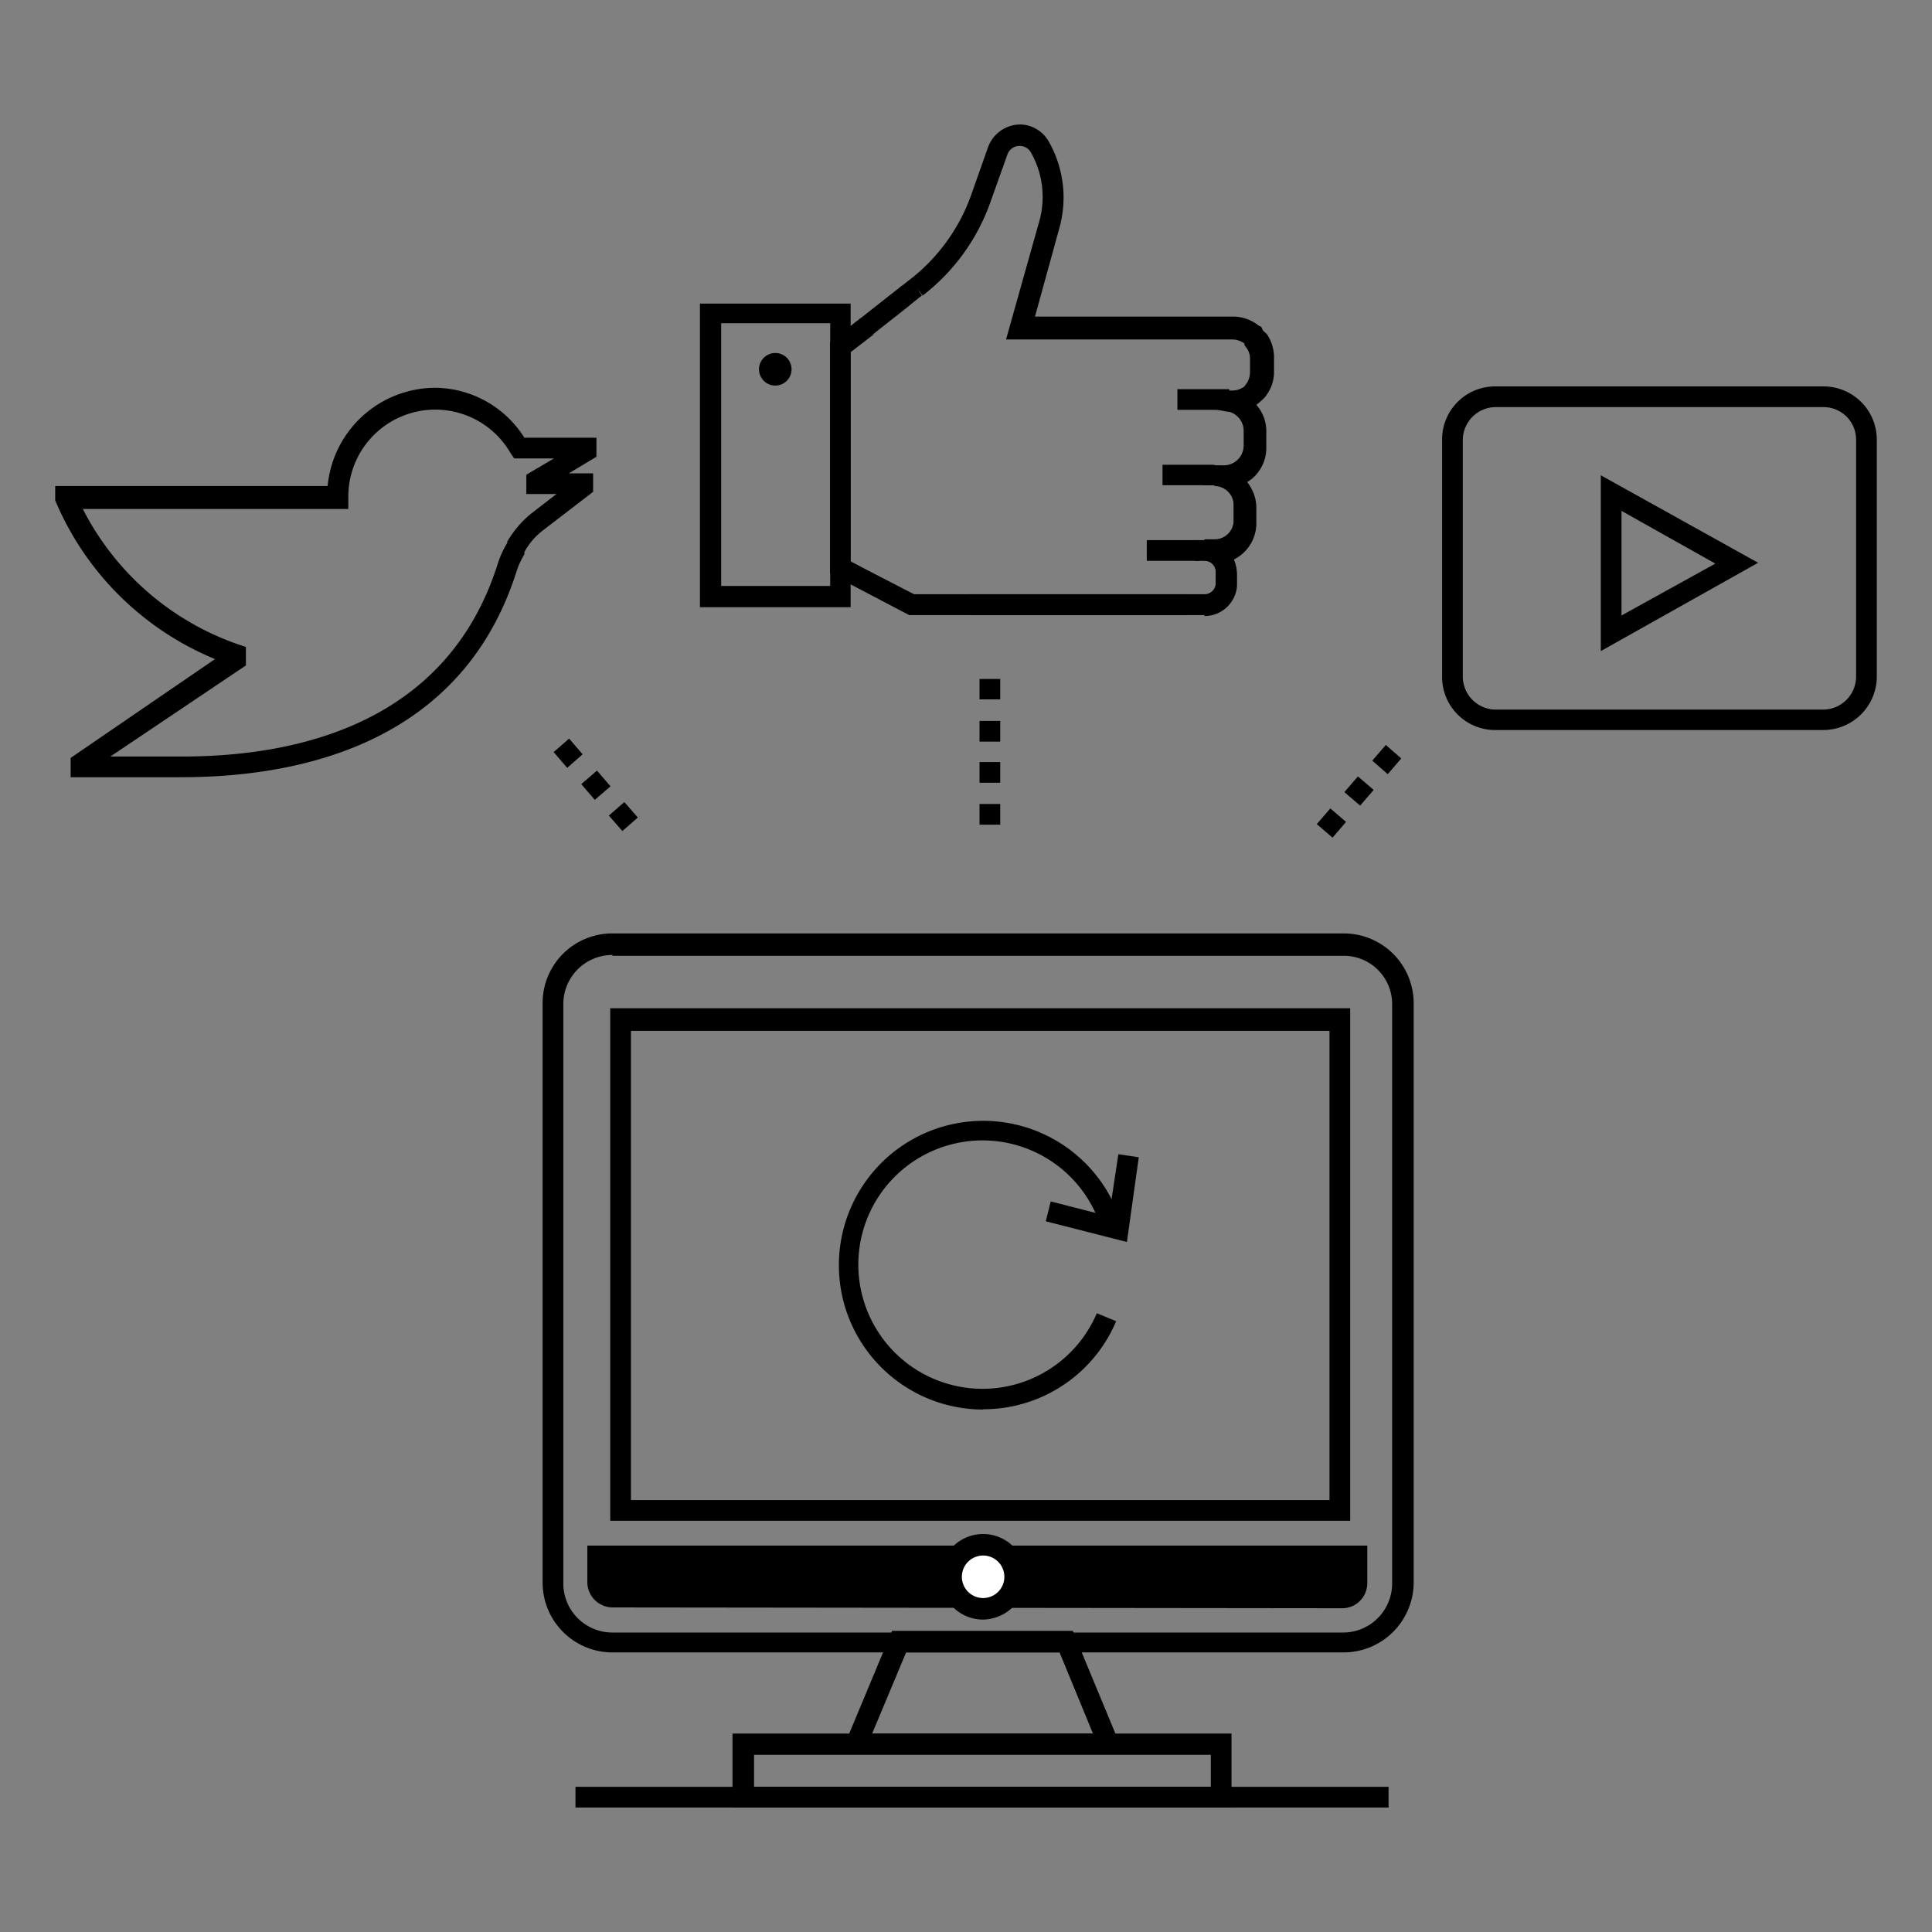 <svg xmlns="http://www.w3.org/2000/svg" id="Layer_1" data-name="Layer 1" viewBox="0 0 70 70"><rect x="0" y="0" width="70" height="70" fill="#808080" stroke="none"/><defs><style>.cls-1{fill:#fff;}</style></defs><path d="M66.07,26.45H54.18a1.92,1.92,0,0,1-1.93-1.93V15.93A1.92,1.92,0,0,1,54.18,14H66.07A1.93,1.93,0,0,1,68,15.93v8.59a1.94,1.94,0,0,1-1.93,1.93Zm0-11.7H54.18A1.2,1.2,0,0,0,53,15.93v8.59a1.2,1.2,0,0,0,1.18,1.19H66.07a1.2,1.2,0,0,0,1.18-1.19V15.93A1.18,1.18,0,0,0,66.07,14.75Z"></path><path d="M58,23.59V17.22l5.7,3.17Zm.75-5.08V22.3l3.4-1.88-3.4-1.91ZM44,20.32h-.69v-.75H44a.7.7,0,0,0,.7-.7v-.56a.7.7,0,0,0-.7-.7H44v-.75H44a1.47,1.47,0,0,1,1.47,1.47v.57A1.48,1.48,0,0,1,44,20.32Z"></path><path d="M43.64,22.28H32.94l-2.86-1.5V12.4l1.1-.87.47.59-.83.64v7.58l2.3,1.22H43.64a.41.41,0,0,0,.41-.42v-.41a.41.41,0,0,0-.41-.41h0v-.75h0a1.16,1.16,0,0,1,1.16,1.16v.41a1.16,1.16,0,0,1-1.16,1.14Z"></path><path d="M30.82,22H25.36V11h5.46Zm-4.69-.77h3.95V11.71H26.13v9.54Z"></path><path d="M27.5,13.38a.59.59,0,1,0,1.18,0h0a.59.59,0,1,0-1.18,0Z"></path><path d="M35.1,21.53H43v.75H35.1Zm7.56-7.43h1.88v.75H42.66Z"></path><path d="M42.12,16.84H44v.74H42.12Z"></path><path d="M41.55,19.57h1.88v.75H41.55Z"></path><path d="M43.64,22.28H32.94l-2.86-1.5V12.4l1.1-.87,1.27-1c.1-.07.18-.15.26-.2l0,0,.23-.18A6.74,6.74,0,0,0,35.21,7l.59-1.67A1.25,1.25,0,0,1,37,4.51,1.22,1.22,0,0,1,38,5.13,4.11,4.11,0,0,1,38.4,8.2l-.9,3.27h7.19a1.5,1.5,0,0,1,.93.34s.08,0,.11.1.12.13.18.21a1.5,1.5,0,0,1,.25.82v.52a1.39,1.39,0,0,1-.25.82.94.94,0,0,1-.18.21l-.11.1s-.08.06-.1.08a1.43,1.43,0,0,1,.36,1v.56a1.43,1.43,0,0,1-.26.83,1.32,1.32,0,0,1-.44.41,1.45,1.45,0,0,1,.34.93v.57a1.47,1.47,0,0,1-.83,1.31,1.23,1.23,0,0,1,.13.54v.41a1.18,1.18,0,0,1-1.18,1.09Zm-10.52-.75H43.64a.41.41,0,0,0,.41-.41V20.7a.41.41,0,0,0-.41-.41v-.75H44a.69.69,0,0,0,.7-.69v-.57a.69.69,0,0,0-.67-.7l-.44,0,.16-.72h.59a.72.72,0,0,0,.72-.7v-.57a.72.72,0,0,0-.52-.67h-.05l-.38-.07.13-.7.41,0a.73.73,0,0,0,.44-.15l0,0a.76.76,0,0,1,.08-.11.77.77,0,0,0,.12-.38v-.52a.66.66,0,0,0-.12-.38.76.76,0,0,1-.08-.11l0-.05a.73.73,0,0,0-.44-.15h-8.2L37.66,8a3.26,3.26,0,0,0-.31-2.48.47.47,0,0,0-.85.08l-.6,1.68a7.38,7.38,0,0,1-2.47,3.43l-.18-.24.15.24s-.2.15-.51.41l-1.27,1-.82.64v7.58l2.32,1.19Z"></path><path d="M48.69,59.87H22.19a2.53,2.53,0,0,1-2.53-2.53v-21a2.52,2.52,0,0,1,2.53-2.52h26.5a2.53,2.53,0,0,1,2.53,2.52v21a2.54,2.54,0,0,1-2.53,2.53ZM22.19,34.6a1.78,1.78,0,0,0-1.78,1.78v21a1.78,1.78,0,0,0,1.78,1.77H48.66a1.78,1.78,0,0,0,1.78-1.77v-21a1.75,1.75,0,0,0-1.75-1.75H22.19ZM48.92,55.1H22.11V36.53H48.92Zm-26.06-.75H48.17v-17H22.86Z"></path><path d="M22.19,58.24a.92.92,0,0,1-.91-.9V56H49.54v1.37a.91.91,0,0,1-.9.9Z"></path><path d="M40.72,63.55H30.46l1.86-4.46h6.55Zm-9.12-.74h8l-1.21-2.94H32.83L31.6,62.81Z"></path><path d="M44.62,65.49H26.54V62.81H44.62v2.68Zm-17.3-.75H43.87V63.58H27.32v1.16Z"></path><path d="M20.85,64.74H50.31v.75H20.85Z"></path><path class="cls-1" d="M34.46,57.13A1.16,1.16,0,1,0,35.62,56,1.16,1.16,0,0,0,34.46,57.13Z"></path><path d="M35.62,58.68a1.55,1.55,0,1,1,1.55-1.55A1.58,1.58,0,0,1,35.62,58.68Zm0-2.32a.77.77,0,0,0-.77.77.77.77,0,1,0,1.54,0A.77.77,0,0,0,35.62,56.36Z"></path><path d="M6.56,28.16h-4v-.7l5.23-3.58A10.7,10.7,0,0,1,2,18.13v-.52h9.87a3.93,3.93,0,0,1,3.9-3.56A3.86,3.86,0,0,1,19,15.86h2.61v.69l-1,.6h.88v.67l-1.81,1.39A2.49,2.49,0,0,0,19,20l0,.08a2.93,2.93,0,0,0-.29.64C16.75,26.87,11,28.16,6.56,28.16ZM4,27.41h2.6c4.2,0,9.59-1.21,11.42-6.94a3.46,3.46,0,0,1,.36-.8l0-.05a3.8,3.8,0,0,1,.85-1l.93-.72H19.07V17.2l1-.59H18.63l-.13-.19A3.15,3.15,0,0,0,12.62,18v.44H3a10,10,0,0,0,5.91,5v.67Z"></path><path d="M35.62,51.07A5.23,5.23,0,1,1,40.52,44l-.7.26a4.5,4.5,0,1,0-.08,3.32l.7.29a5.22,5.22,0,0,1-4.82,3.19Z"></path><path d="M40.83,45l-2.94-.75.18-.72,2.11.54.34-2.25.74.11Z"></path><path d="M22.55,30.11l-.49-.56.56-.49.49.56-.56.49Zm-1-1.13-.49-.57.57-.49.49.57Zm-1-1.16-.49-.57.56-.49.49.57-.56.49Z"></path><path d="M48.28,30.35l-.57-.49.49-.57.57.49Zm1-1.16-.57-.49.49-.57.57.49Zm1-1.14-.56-.49.49-.57.56.49Z"></path><path d="M36.24,29.88h-.75v-.75h.75Zm0-1.52h-.75v-.75h.75Zm0-1.49h-.75v-.75h.75Zm0-1.53h-.75V24.6h.75Z"></path></svg>